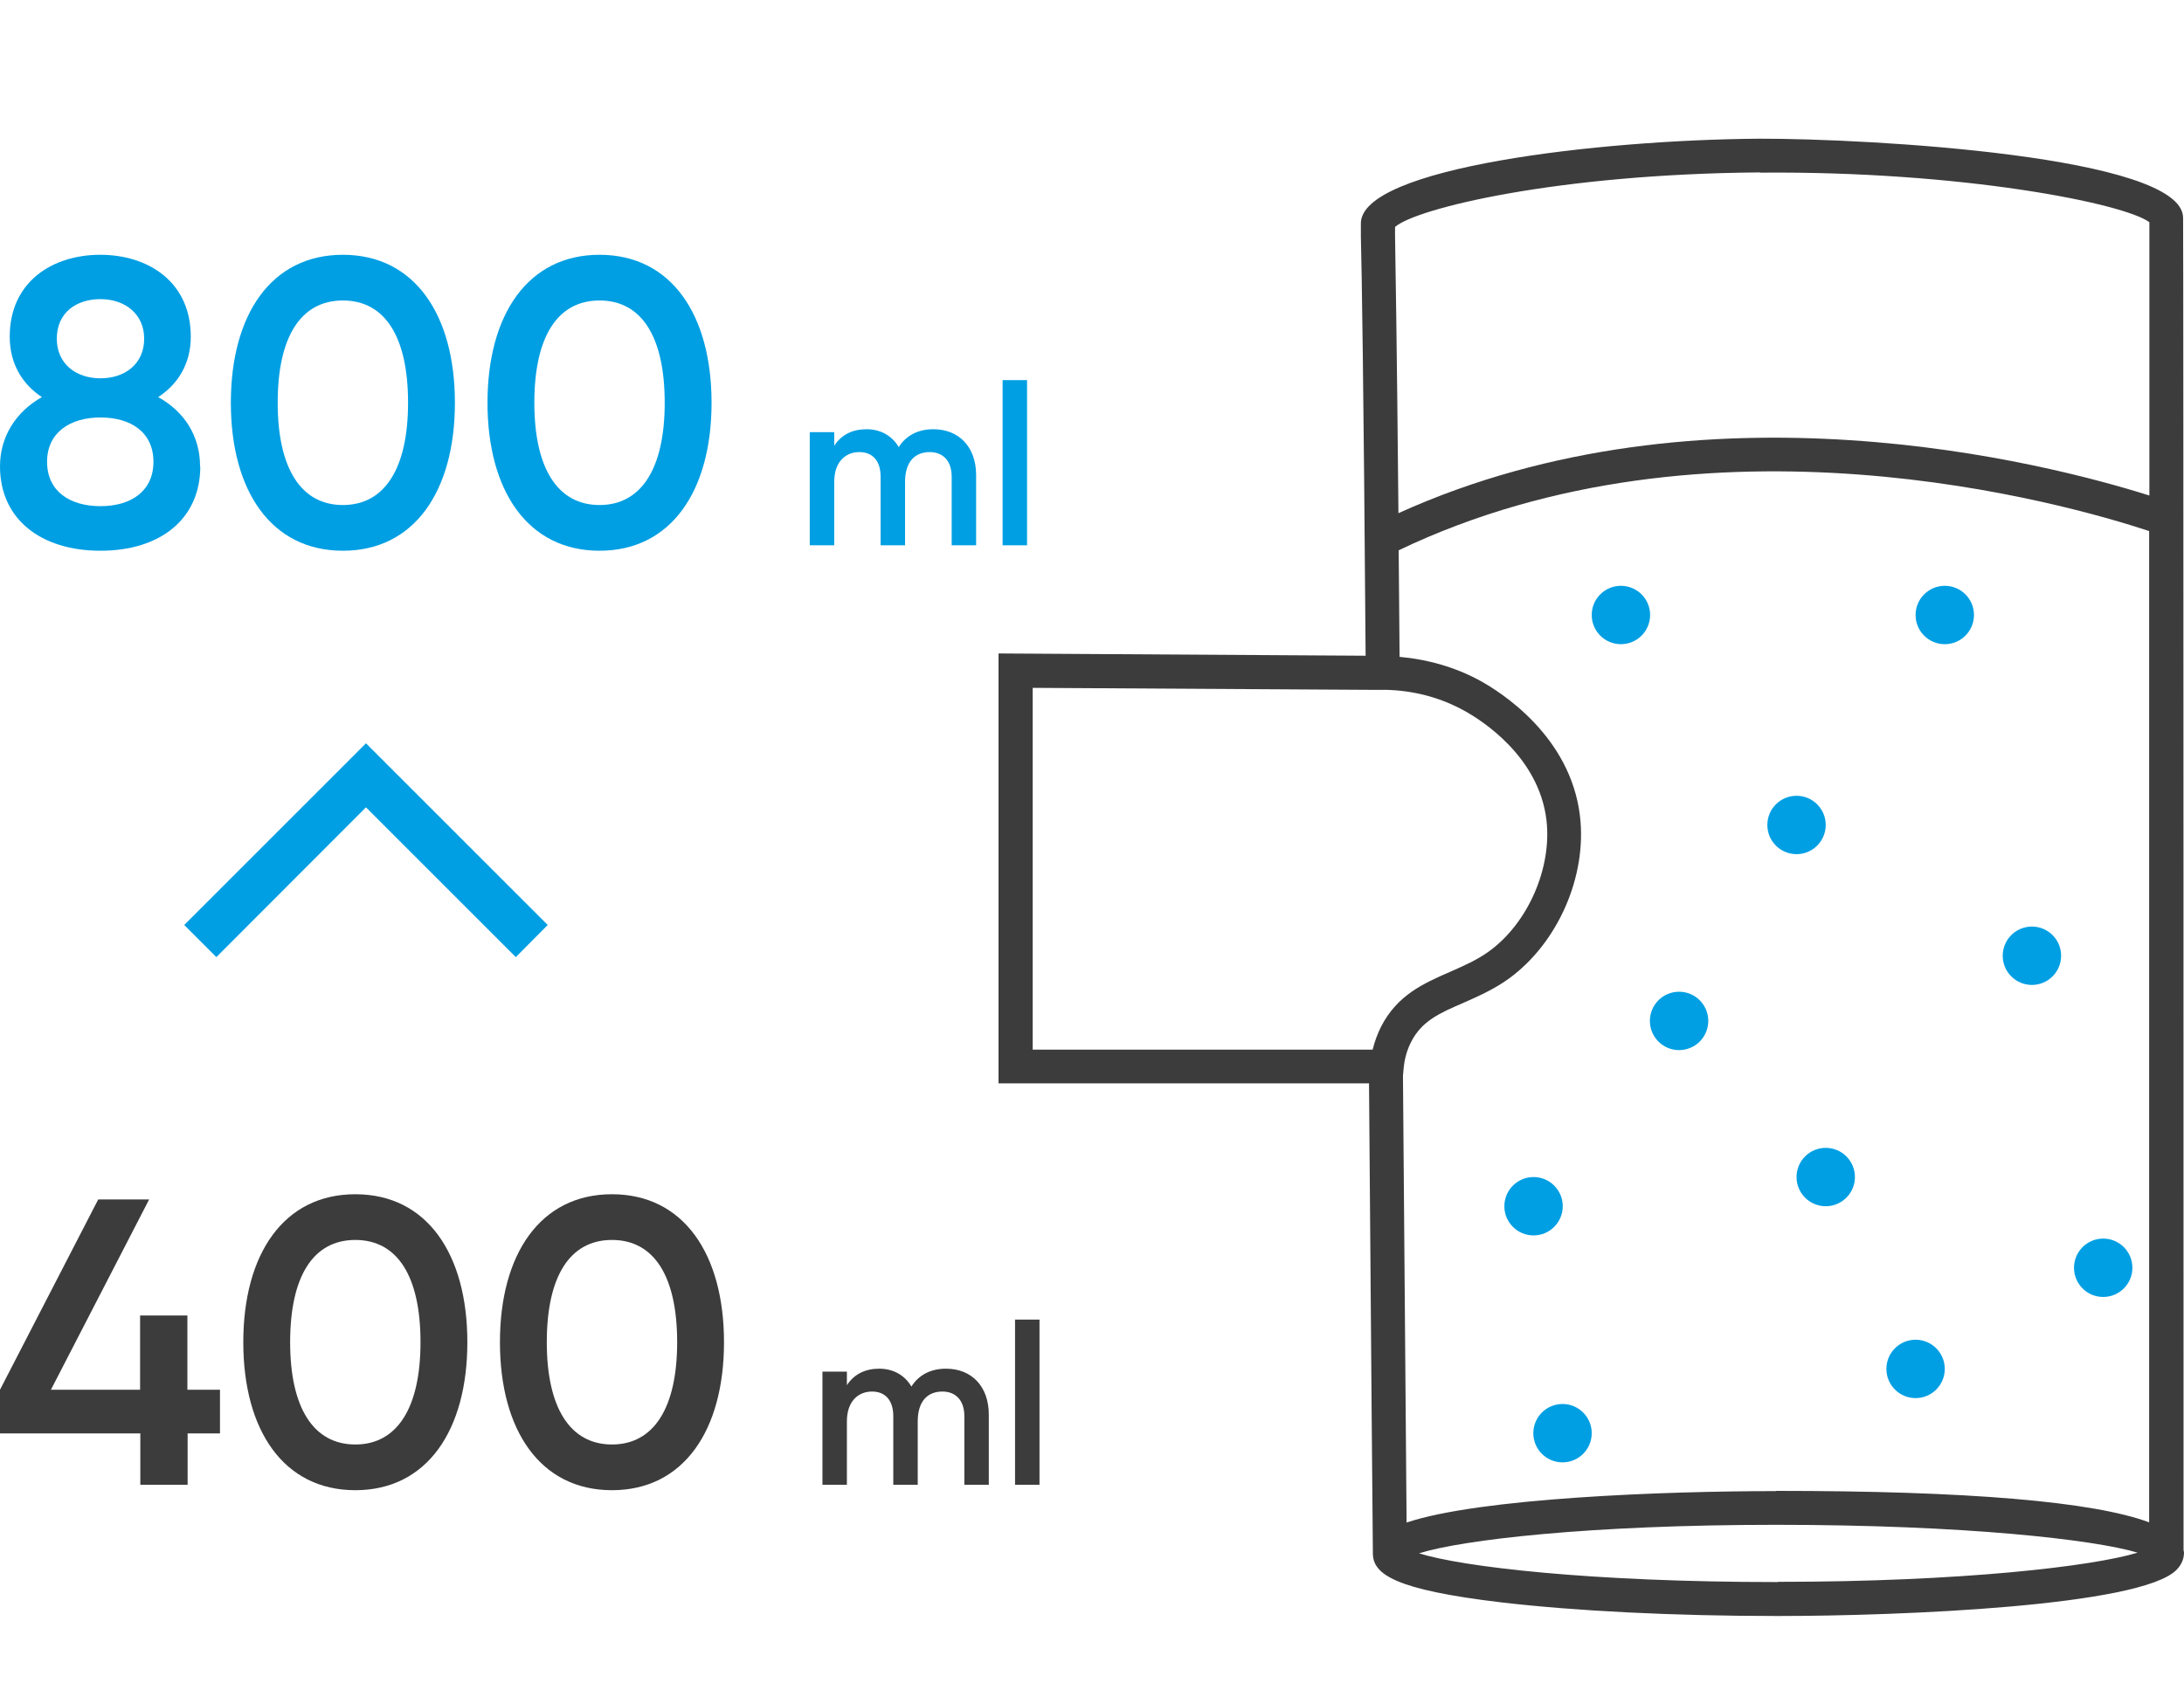 <?xml version="1.0" encoding="UTF-8"?>
<svg id="Piktos" xmlns="http://www.w3.org/2000/svg" viewBox="0 0 96.5 75">
  <defs>
    <style>
      .cls-1 {
        fill: #009fe3;
      }

      .cls-2 {
        fill: #3c3c3c;
      }
    </style>
  </defs>
  <g>
    <path class="cls-2" d="m9.73,63.35h-1.44v2.27h-2.09v-2.27H0v-1.93l4.34-8.41h2.25l-4.34,8.41h3.94v-3.28h2.09v3.28h1.44v1.93Z"/>
    <path class="cls-2" d="m10.75,59.32c0-3.89,1.78-6.54,4.95-6.54s4.95,2.65,4.95,6.54-1.78,6.54-4.95,6.54-4.95-2.65-4.95-6.54Zm7.83,0c0-2.9-1.01-4.52-2.88-4.52s-2.88,1.62-2.88,4.52,1.03,4.52,2.88,4.52,2.88-1.62,2.88-4.52Z"/>
    <path class="cls-2" d="m22.09,59.32c0-3.89,1.78-6.54,4.95-6.54s4.95,2.65,4.95,6.54-1.78,6.54-4.95,6.54-4.95-2.65-4.95-6.54Zm7.83,0c0-2.9-1.01-4.52-2.88-4.52s-2.88,1.62-2.88,4.52,1.03,4.52,2.88,4.52,2.88-1.62,2.88-4.52Z"/>
    <path class="cls-2" d="m43.69,62.52v3.1h-1.08v-3.03c0-.7-.38-1.09-.97-1.09-.64,0-1.09.41-1.09,1.32v2.8h-1.08v-3.03c0-.7-.35-1.09-.94-1.09s-1.11.41-1.11,1.32v2.8h-1.08v-5h1.08v.6c.32-.49.81-.73,1.43-.73s1.13.29,1.42.79c.33-.52.86-.79,1.53-.79,1.13,0,1.89.78,1.89,2.03Z"/>
    <path class="cls-2" d="m44.85,58.32h1.08v7.3h-1.08v-7.3Z"/>
  </g>
  <g>
    <path class="cls-1" d="m8.85,20.61c0,2.34-1.78,3.73-4.41,3.73S0,22.95,0,20.61c0-1.31.7-2.41,1.85-3.06-.85-.56-1.42-1.46-1.42-2.67,0-2.43,1.89-3.62,4-3.62s4,1.19,4,3.62c0,1.21-.58,2.11-1.44,2.67,1.17.65,1.85,1.73,1.85,3.06Zm-2.07-.2c0-1.3-.99-1.96-2.34-1.96s-2.36.67-2.36,1.96.99,1.96,2.36,1.96,2.34-.68,2.34-1.96Zm-4.27-5.44c0,1.12.86,1.75,1.93,1.75s1.93-.63,1.93-1.75-.88-1.75-1.93-1.75-1.93.58-1.93,1.75Z"/>
    <path class="cls-1" d="m10.2,17.8c0-3.89,1.78-6.54,4.95-6.54s4.95,2.65,4.95,6.54-1.78,6.54-4.95,6.54-4.95-2.65-4.95-6.54Zm7.83,0c0-2.9-1.01-4.52-2.88-4.52s-2.88,1.62-2.88,4.52,1.03,4.52,2.88,4.52,2.88-1.62,2.88-4.52Z"/>
    <path class="cls-1" d="m21.54,17.8c0-3.89,1.78-6.54,4.95-6.54s4.95,2.65,4.95,6.54-1.78,6.54-4.95,6.54-4.95-2.65-4.95-6.54Zm7.83,0c0-2.9-1.01-4.52-2.88-4.52s-2.88,1.62-2.88,4.52,1.03,4.52,2.88,4.52,2.88-1.62,2.88-4.52Z"/>
    <path class="cls-1" d="m43.13,21v3.1h-1.08v-3.03c0-.7-.38-1.09-.97-1.09-.64,0-1.09.41-1.09,1.32v2.8h-1.08v-3.03c0-.7-.35-1.09-.94-1.09s-1.11.41-1.11,1.32v2.8h-1.08v-5h1.08v.6c.32-.49.81-.73,1.43-.73s1.13.29,1.42.79c.33-.52.86-.79,1.53-.79,1.13,0,1.89.78,1.89,2.03Z"/>
    <path class="cls-1" d="m44.3,16.8h1.08v7.3h-1.08v-7.3Z"/>
  </g>
  <polygon class="cls-1" points="22.79 42.3 16.17 35.68 9.56 42.3 8.14 40.88 16.17 32.85 24.2 40.88 22.79 42.3"/>
  <g>
    <circle class="cls-1" cx="79.38" cy="36.46" r="1.29"/>
    <circle class="cls-1" cx="71.62" cy="27.18" r="1.29"/>
    <circle class="cls-1" cx="67.76" cy="53.31" r="1.29"/>
    <circle class="cls-1" cx="89.78" cy="42.24" r="1.29"/>
    <circle class="cls-1" cx="80.67" cy="52.02" r="1.29"/>
    <circle class="cls-1" cx="92.93" cy="56.03" r="1.29"/>
    <circle class="cls-1" cx="69.04" cy="63.34" r="1.29"/>
    <circle class="cls-1" cx="84.64" cy="60.5" r="1.29"/>
    <circle class="cls-1" cx="85.93" cy="27.18" r="1.29"/>
    <path class="cls-2" d="m96.48,68.51c0-2.5,0-57.76-.02-58.89-.02-2.73-13.93-3.5-18.72-3.49-7.11.05-17.63,1.28-17.61,3.75v.56c.04,1.57.12,6.32.21,18.54l-16.22-.1v19h16.37c.09,11.71.16,19.76.17,20.68,0,.04,0,.07,0,.1.01.92.97,1.6,5.69,2.16,3.26.38,7.59.6,12.19.6h.01c5.41,0,16.04-.43,17.62-2.04.28-.28.33-.58.33-.77,0-.03-.02-.07-.02-.1ZM77.76,7.63c8.93-.08,16.1,1.36,17.21,2.19,0,1.02,0,5.74,0,12.08-4.53-1.43-19.65-5.35-33.18.78-.07-7.65-.13-10.99-.15-12.26v-.39c.93-.82,7.16-2.34,16.12-2.41Zm-16.74,37.75c-.16.32-.28.65-.37,1.01h-15.02v-15.99l15.21.09c.94-.03,2.39.11,3.84.91.77.42,3.31,2.02,3.65,4.84.25,2.11-.81,4.55-2.53,5.8-.55.4-1.16.66-1.75.92-1.14.5-2.31,1.01-3.03,2.42Zm17.54,24.54h-.01c-8.26,0-13.94-.67-15.85-1.27,1.91-.6,7.55-1.26,15.77-1.26h.02c8.3,0,14.02.65,15.96,1.23-1.96.6-7.75,1.29-15.89,1.29Zm-.08-4.02h-.01c-4.95,0-13.11.31-16.32,1.39-.02-2.85-.08-10.06-.16-19.74l.03-.34c.04-.42.15-.81.33-1.16.47-.93,1.27-1.28,2.29-1.72.63-.28,1.35-.59,2.03-1.08,2.17-1.58,3.46-4.53,3.14-7.19-.42-3.53-3.49-5.47-4.42-5.98-1.08-.59-2.31-.94-3.55-1.05-.01-1.71-.03-3.28-.04-4.71,13.73-6.57,29.46-2.07,33.16-.85,0,15.23,0,38.27,0,43.81-2.48-.92-7.99-1.39-16.5-1.39Z"/>
    <circle class="cls-1" cx="74.19" cy="45.12" r="1.29"/>
  </g>
</svg>